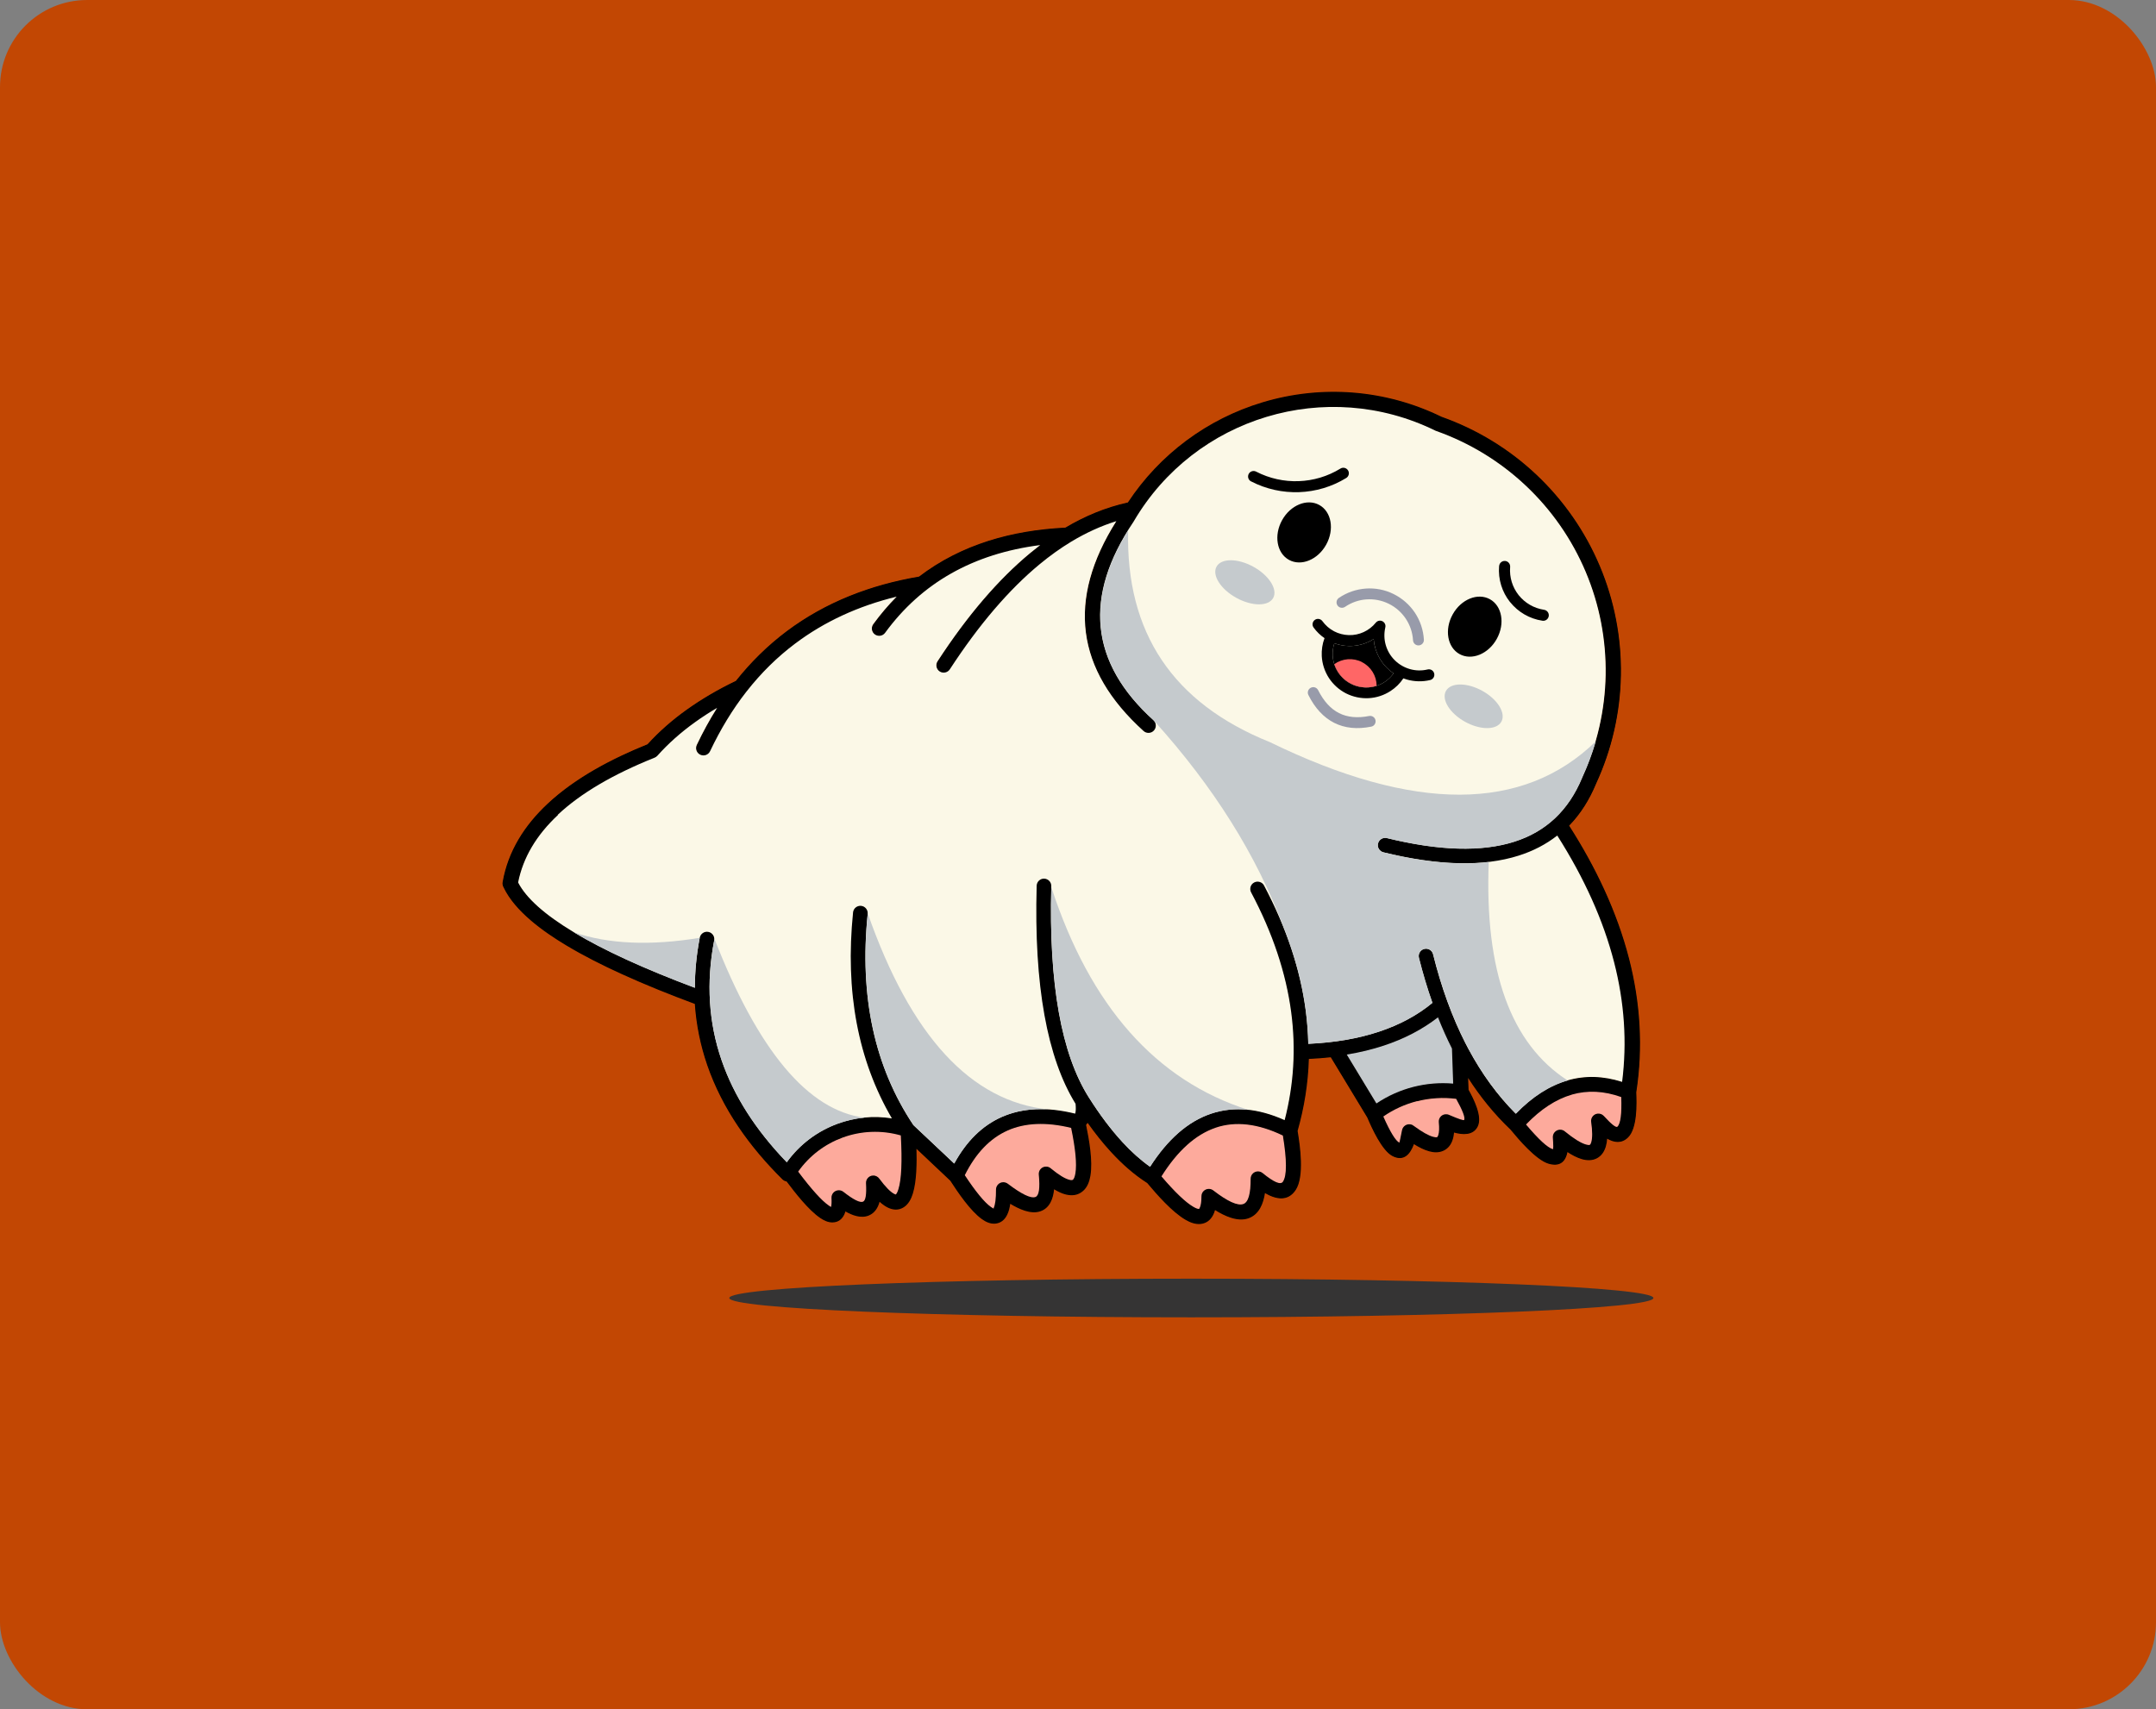 <svg width="396" height="314" viewBox="0 0 396 314" fill="none" xmlns="http://www.w3.org/2000/svg">
<rect x="0" y="0" width="396" height="314" fill="#808080" stroke="none"/>
<rect width="396" height="314" rx="16" fill="#C24703"/>
<g clip-path="url(#clip0_8187_22151)">
<path fill-rule="evenodd" clip-rule="evenodd" d="M218.814 234.898C265.684 234.898 303.687 236.483 303.687 238.449C303.687 240.415 265.695 242 218.814 242C171.934 242 133.952 240.415 133.952 238.449C133.952 236.483 171.944 234.898 218.814 234.898Z" fill="#353434"/>
<path fill-rule="evenodd" clip-rule="evenodd" d="M266.593 192.657C265.663 190.829 264.828 188.948 264.067 187.035C261.087 189.328 257.737 191.008 254.165 192.181C251.988 192.9 249.758 193.429 247.507 193.809L252.823 202.591C254.884 201.217 257.166 200.203 259.576 199.59C261.933 198.987 264.384 198.787 266.805 198.977L266.583 192.657H266.593ZM297.695 201.608C294.757 200.562 291.735 200.308 288.723 201.175C285.489 202.105 282.71 204.187 280.406 206.586C281.357 207.706 283.798 210.56 285.183 211.014C285.257 210.718 285.151 209.186 285.13 208.974C285.077 208.182 285.679 207.495 286.472 207.442C286.863 207.421 287.243 207.548 287.529 207.812C288.533 208.626 290.076 209.82 291.344 210.179C291.481 210.221 291.841 210.317 291.978 210.243C292.073 210.19 292.168 209.904 292.2 209.809C292.496 208.784 292.316 207.178 292.179 206.121C292.073 205.339 292.623 204.61 293.405 204.504C293.87 204.441 294.345 204.61 294.662 204.958C294.831 205.149 296.723 207.22 297.04 206.914C297.843 206.132 297.759 202.718 297.716 201.608H297.695ZM213.435 216.097C214.925 217.841 217.24 220.462 219.216 221.614C219.448 221.751 219.945 222.016 220.188 222.005C220.209 221.984 220.252 221.91 220.262 221.889C220.548 221.329 220.59 220.356 220.59 219.743C220.59 218.951 221.234 218.317 222.027 218.317C222.344 218.317 222.651 218.422 222.894 218.613C223.961 219.437 226.867 221.624 228.347 221.096C229.615 220.642 229.636 217.577 229.636 216.531C229.636 215.738 230.281 215.093 231.073 215.093C231.401 215.093 231.708 215.199 231.961 215.4C231.961 215.4 231.982 215.4 231.982 215.41C232.416 215.77 234.994 217.915 235.586 217.017C236.632 215.421 235.871 210.464 235.565 208.647C231.729 206.808 227.449 205.836 223.306 207.241C219.005 208.7 215.792 212.356 213.435 216.097ZM196.674 207.262C192.869 206.343 188.748 206.132 185.091 207.759C181.498 209.355 179.036 212.43 177.302 215.875C178.433 217.577 180.367 220.441 182.016 221.624C182.069 221.667 182.27 221.804 182.417 221.878C182.819 221.054 182.84 219.416 182.84 218.517C182.84 217.725 183.474 217.08 184.267 217.08C184.573 217.08 184.88 217.175 185.123 217.366C185.123 217.366 185.134 217.365 185.144 217.376C186.021 218.052 188.938 220.251 190.153 219.807C191.083 219.469 190.777 216.488 190.714 215.78C190.64 214.998 191.221 214.29 192.003 214.216C192.404 214.174 192.806 214.311 193.102 214.576C193.969 215.294 195.364 216.372 196.473 216.636C196.6 216.668 196.896 216.731 197.002 216.636C197.255 216.425 197.371 215.823 197.424 215.516C197.815 213.18 197.139 209.566 196.653 207.252L196.674 207.262ZM146.708 215.231C147.722 216.583 148.789 217.926 149.92 219.183C150.607 219.944 151.432 220.811 152.277 221.392C152.372 221.455 152.478 221.529 152.573 221.582C152.668 221.117 152.647 220.515 152.626 220.06C152.583 219.268 153.196 218.591 153.989 218.56C154.327 218.549 154.655 218.644 154.93 218.856C154.93 218.856 154.94 218.856 154.951 218.866C155.521 219.31 157.677 221.001 158.481 220.663C159.146 220.377 158.998 217.915 158.967 217.366C158.924 216.573 159.537 215.897 160.319 215.854C160.816 215.823 161.302 216.066 161.577 216.478C162.201 217.313 163.342 218.782 164.293 219.247C164.346 219.268 164.462 219.331 164.462 219.363C164.663 219.236 164.853 218.655 164.917 218.433C165.72 215.854 165.508 211.342 165.36 208.647C161.883 207.664 158.174 207.812 154.792 209.059C151.527 210.253 148.716 212.398 146.697 215.231H146.708ZM286.06 153.65C283.946 155.288 281.568 156.482 279.011 157.296C271.18 159.79 261.933 158.596 254.102 156.683C253.33 156.493 252.854 155.721 253.045 154.95C253.235 154.178 254.006 153.703 254.778 153.893C262.049 155.668 270.852 156.884 278.144 154.559C284.115 152.656 288.142 148.651 290.53 142.891C290.541 142.849 290.562 142.817 290.572 142.775C293.299 136.889 294.757 130.495 294.874 124.006C294.979 117.538 293.732 111.06 291.217 105.1C288.691 99.129 284.95 93.739 280.226 89.29C275.502 84.84 269.901 81.427 263.782 79.271C263.782 79.271 263.771 79.271 263.761 79.26C263.719 79.239 263.676 79.229 263.634 79.207C253.985 74.473 242.994 73.585 232.712 76.682C222.46 79.768 213.816 86.563 208.394 95.789C208.362 95.842 208.331 95.905 208.299 95.958C204.283 101.908 201.335 108.978 202.434 116.281C203.395 122.706 207.242 127.98 211.966 132.249C212.547 132.778 212.6 133.687 212.072 134.278C211.543 134.86 210.635 134.912 210.043 134.384C197.477 123.023 196.008 110.141 204.907 95.916C202.095 96.803 199.432 98.061 196.906 99.583C196.875 99.604 196.854 99.615 196.822 99.636C194.803 100.862 192.891 102.246 191.083 103.736C184.605 109.084 179.162 116.016 174.586 123.023C174.153 123.689 173.265 123.879 172.6 123.446C171.934 123.013 171.744 122.125 172.177 121.459C176.911 114.199 182.544 107.065 189.255 101.517C189.762 101.094 190.291 100.682 190.809 100.28C179.258 101.823 169.619 106.822 162.697 116.323C162.232 116.957 161.334 117.105 160.7 116.64C160.066 116.175 159.918 115.277 160.383 114.643C161.63 112.931 162.993 111.303 164.483 109.792C157.868 111.44 151.675 114.188 146.211 118.299C142.84 120.836 139.849 123.805 137.249 127.124C137.228 127.145 137.217 127.166 137.196 127.187C134.575 130.548 132.377 134.225 130.549 138.072C130.211 138.791 129.355 139.097 128.636 138.759C127.917 138.421 127.611 137.565 127.949 136.846C129.006 134.606 130.189 132.429 131.5 130.326C130.221 131.087 128.985 131.89 127.769 132.757C125.254 134.564 122.908 136.614 120.837 138.918C120.689 139.087 120.498 139.214 120.287 139.298C114.041 141.792 107.489 145.142 102.532 149.761C98.918 153.143 96.202 157.201 95.23 162.104C97.143 165.814 101.92 169.079 105.396 171.172C108.493 173.042 111.759 174.681 115.045 176.181C119.125 178.052 123.31 179.743 127.516 181.328C127.516 178.274 127.843 175.241 128.414 172.25C128.562 171.468 129.312 170.961 130.094 171.108C130.876 171.256 131.384 172.007 131.236 172.789C129.809 180.218 130.137 187.595 132.61 194.76C135.051 201.83 139.331 208.013 144.488 213.371C146.824 210.158 150.058 207.717 153.799 206.353C156.948 205.201 160.341 204.853 163.648 205.349C156.938 193.777 155.247 180.789 156.599 167.61C156.684 166.828 157.392 166.247 158.174 166.332C158.956 166.416 159.537 167.124 159.453 167.906C158.047 181.634 160.076 195.024 167.833 206.639L175.231 213.624C177.25 209.957 180.029 206.871 183.908 205.149C188.198 203.236 192.933 203.405 197.414 204.493C197.414 204.493 197.414 204.483 197.414 204.472C197.541 203.976 197.509 203.331 197.456 202.824C194.444 197.941 192.743 192.108 191.739 186.506C190.344 178.76 190.101 170.601 190.312 162.738C190.333 161.946 190.988 161.322 191.781 161.343C192.574 161.365 193.197 162.02 193.176 162.812C192.975 170.474 193.208 178.443 194.56 185.999C195.511 191.304 197.118 196.895 200.014 201.492C200.035 201.513 200.045 201.534 200.056 201.566C201.874 204.441 203.903 207.241 206.206 209.746C207.718 211.384 209.377 212.927 211.205 214.227C213.911 210.031 217.525 206.174 222.365 204.536C226.941 202.982 231.57 203.764 235.903 205.677C237.562 199.23 237.953 192.615 237.087 186.02C236.072 178.274 233.377 170.887 229.731 164.007C229.361 163.309 229.636 162.432 230.334 162.062C231.031 161.692 231.898 161.967 232.268 162.665C236.072 169.851 238.862 177.555 239.919 185.65C240.183 187.648 240.342 189.666 240.384 191.685C244.728 191.473 249.113 190.829 253.246 189.465C256.786 188.292 260.104 186.601 262.979 184.234C262.028 181.529 261.214 178.781 260.516 176.002C260.326 175.23 260.802 174.459 261.563 174.268C262.334 174.078 263.106 174.554 263.296 175.315C264.691 180.926 266.593 186.464 269.225 191.621C269.235 191.653 269.256 191.674 269.267 191.706C269.436 192.034 269.605 192.372 269.785 192.699C272.099 197.022 274.942 201.027 278.387 204.515C281.04 201.788 284.189 199.505 287.878 198.448C291.206 197.487 294.578 197.656 297.864 198.691C298.784 191.325 298.224 183.991 296.374 176.815C294.261 168.593 290.541 160.836 286.007 153.682L286.06 153.65ZM254.186 205.138C254.641 206.174 255.993 209.165 256.976 209.788C257.018 209.63 257.061 209.387 257.092 209.26C257.209 208.71 257.314 208.15 257.431 207.59C257.589 206.808 258.339 206.301 259.121 206.459C259.365 206.512 259.586 206.618 259.777 206.776C260.728 207.474 262.102 208.425 263.254 208.731C263.402 208.774 263.771 208.858 263.919 208.795C263.983 208.763 264.057 208.552 264.078 208.478C264.289 207.812 264.236 206.829 264.162 206.142C264.088 205.36 264.67 204.652 265.452 204.578C265.684 204.557 265.917 204.589 266.139 204.673C266.139 204.673 266.149 204.673 266.16 204.673C266.424 204.789 268.622 205.73 268.834 205.656C269.13 205.054 267.724 202.507 267.386 201.904C265.018 201.608 262.588 201.767 260.273 202.359C258.096 202.919 256.025 203.849 254.165 205.128L254.186 205.138ZM288.226 151.705C293.045 159.23 296.966 167.399 299.207 176.076C301.289 184.171 301.817 192.414 300.538 200.668C300.644 202.834 300.728 207.326 299.016 208.974C297.843 210.105 296.491 209.936 295.191 209.175C295.159 209.651 295.085 210.137 294.948 210.602C294.673 211.532 294.166 212.335 293.288 212.789C292.422 213.233 291.471 213.202 290.551 212.937C289.621 212.673 288.702 212.166 287.899 211.638C287.518 213.55 286.398 214.343 284.443 213.783C282.128 213.107 278.905 209.291 277.436 207.505C274.456 204.673 271.877 201.481 269.658 198.026L269.732 200.192C270.63 201.799 272.342 205.106 271.412 206.956C270.567 208.636 268.622 208.478 267.069 208.055C267.026 208.499 266.952 208.943 266.815 209.355C266.53 210.253 266.001 210.982 265.135 211.384C264.3 211.775 263.38 211.743 262.514 211.5C261.542 211.236 260.559 210.718 259.703 210.179C259.026 212.029 257.853 213.424 255.792 212.388C253.827 211.405 251.946 207.188 251.132 205.286L244.432 194.221C243.089 194.369 241.747 194.464 240.405 194.528C240.268 199.009 239.56 203.447 238.334 207.759C238.799 210.486 239.602 216.129 237.996 218.591C236.548 220.8 234.328 220.325 232.342 219.173C232.046 221.085 231.295 223.093 229.319 223.802C227.29 224.52 224.88 223.358 223.168 222.29C223.084 222.607 222.968 222.914 222.82 223.199C222.334 224.14 221.583 224.732 220.516 224.848C219.554 224.943 218.592 224.573 217.779 224.097C215.295 222.66 212.547 219.511 210.719 217.334C208.278 215.78 206.08 213.815 204.125 211.69C202.55 209.989 201.113 208.161 199.77 206.269C199.686 206.406 199.591 206.533 199.485 206.66C200.045 209.365 200.743 213.265 200.278 216.002C200.098 217.048 199.718 218.137 198.872 218.834C197.984 219.585 196.928 219.701 195.818 219.447C195.046 219.268 194.286 218.887 193.609 218.475C193.44 220.156 192.859 221.878 191.136 222.502C189.34 223.157 187.099 222.079 185.556 221.138C185.461 221.825 185.292 222.554 184.986 223.167C184.542 224.066 183.855 224.679 182.83 224.784C181.921 224.88 181.054 224.467 180.336 223.949C178.222 222.438 175.95 219.067 174.544 216.9L168.33 211.035C168.393 213.529 168.393 216.911 167.664 219.268C167.368 220.229 166.872 221.212 166.005 221.772C165.043 222.385 164.029 222.311 163.025 221.815C162.496 221.551 162 221.17 161.556 220.768C161.26 221.857 160.679 222.829 159.59 223.284C158.174 223.886 156.536 223.263 155.278 222.544C155.226 222.745 155.152 222.935 155.067 223.115C154.634 224.023 153.936 224.541 152.922 224.562C152.097 224.584 151.305 224.193 150.639 223.738C148.472 222.259 146.052 219.13 144.478 217.038C144.182 216.996 143.907 216.848 143.696 216.636C137.682 210.686 132.684 203.733 129.904 195.68C128.647 192.034 127.886 188.271 127.621 184.424C123.098 182.744 118.607 180.947 114.221 178.95C110.712 177.354 107.235 175.611 103.927 173.624C99.838 171.161 94.575 167.441 92.482 162.982C92.324 162.696 92.26 162.358 92.324 162.03C93.328 156.313 96.382 151.578 100.588 147.647C105.735 142.839 112.445 139.341 118.934 136.73C121.08 134.363 123.5 132.26 126.1 130.4C128.953 128.36 132.007 126.595 135.167 125.084C137.883 121.66 140.99 118.595 144.478 115.974C151.675 110.574 159.981 107.425 168.806 105.924C176.626 99.953 185.968 97.406 195.681 96.93C199.253 94.806 203.089 93.2 207.158 92.312C213.002 83.456 221.721 76.967 231.877 73.913C242.815 70.615 254.514 71.556 264.775 76.565C271.254 78.859 277.182 82.473 282.181 87.186C287.191 91.91 291.164 97.628 293.838 103.969C296.512 110.299 297.833 117.168 297.716 124.027C297.6 130.907 296.047 137.702 293.162 143.948C291.978 146.812 290.372 149.454 288.205 151.674L288.226 151.705Z" fill="black"/>
<path d="M266.688 192.636C265.769 190.808 264.913 188.905 264.12 186.897C261.256 189.117 257.938 190.85 254.155 192.097C252.041 192.794 249.79 193.344 247.38 193.735L252.812 202.697C254.905 201.291 257.209 200.266 259.608 199.653C261.975 199.051 264.437 198.839 266.91 199.051L266.688 192.615V192.636ZM297.78 201.545C294.62 200.414 291.598 200.266 288.702 201.09C285.806 201.925 282.995 203.754 280.29 206.575C282.604 209.313 284.242 210.824 285.214 211.109C285.32 211.141 285.32 210.422 285.214 208.964C285.162 208.224 285.732 207.579 286.472 207.527C286.853 207.505 287.201 207.632 287.465 207.875C289.082 209.196 290.372 209.989 291.312 210.253C291.65 210.348 291.883 210.369 292.01 210.306C292.105 210.253 292.189 210.095 292.274 209.82C292.496 209.048 292.496 207.801 292.253 206.1C292.147 205.36 292.665 204.684 293.405 204.578C293.859 204.515 294.303 204.694 294.588 205.011C296.005 206.565 296.839 207.209 297.083 206.966C297.653 206.417 297.886 204.61 297.78 201.534V201.545ZM235.639 208.594C231.074 206.396 226.952 205.91 223.274 207.157C219.597 208.404 216.278 211.384 213.319 216.097C215.792 218.993 217.747 220.853 219.163 221.677C219.649 221.963 219.998 222.089 220.22 222.068C220.241 222.068 220.283 222.016 220.326 221.92C220.548 221.498 220.664 220.768 220.664 219.733C220.664 218.993 221.277 218.391 222.017 218.391C222.323 218.391 222.608 218.496 222.83 218.676C225.472 220.716 227.311 221.551 228.358 221.181C229.266 220.864 229.71 219.31 229.7 216.531C229.7 215.791 230.302 215.188 231.042 215.188C231.369 215.188 231.665 215.305 231.898 215.495C233.969 217.186 235.206 217.714 235.628 217.08C236.368 215.96 236.358 213.128 235.618 208.604L235.639 208.594ZM196.748 207.199C192.183 206.089 188.283 206.258 185.06 207.685C181.836 209.122 179.226 211.849 177.207 215.886C179.215 218.93 180.811 220.864 181.974 221.698C182.28 221.92 182.481 222.026 182.566 222.016C182.64 222.016 182.47 221.994 182.502 221.931C182.798 221.329 182.946 220.198 182.935 218.528C182.935 217.788 183.538 217.175 184.278 217.175C184.584 217.175 184.869 217.281 185.102 217.45C187.649 219.384 189.34 220.198 190.185 219.891C190.84 219.648 191.041 218.285 190.798 215.78C190.724 215.04 191.263 214.375 192.003 214.311C192.394 214.269 192.774 214.406 193.039 214.66C194.476 215.844 195.617 216.541 196.452 216.742C196.759 216.816 196.959 216.805 197.065 216.721C197.266 216.552 197.414 216.161 197.52 215.548C197.805 213.857 197.541 211.077 196.737 207.199H196.748ZM165.456 208.583C161.852 207.558 158.121 207.748 154.771 208.974C151.548 210.158 148.673 212.293 146.602 215.231C149.064 218.496 150.935 220.578 152.235 221.466C152.404 221.582 152.531 221.667 152.647 221.72C152.732 221.36 152.763 220.811 152.721 220.06C152.689 219.321 153.26 218.687 154.01 218.655C154.348 218.634 154.666 218.75 154.909 218.94C156.747 220.388 157.963 220.99 158.523 220.747C158.998 220.547 159.178 219.416 159.062 217.366C159.02 216.626 159.59 215.981 160.33 215.949C160.816 215.918 161.26 216.161 161.514 216.531C162.645 218.052 163.564 218.982 164.261 219.331C164.42 219.405 164.505 219.447 164.515 219.437C164.674 219.331 164.843 219.014 165.012 218.465C165.572 216.657 165.72 213.371 165.456 208.583ZM286.081 153.523C284.031 155.129 281.664 156.366 278.99 157.211C272.511 159.272 264.226 159.071 254.133 156.598C253.415 156.419 252.96 155.69 253.14 154.971C253.32 154.252 254.049 153.798 254.767 153.977C264.374 156.334 272.184 156.556 278.176 154.643C283.999 152.794 288.142 148.884 290.615 142.923C290.625 142.891 290.646 142.849 290.657 142.817C293.415 136.846 294.853 130.442 294.969 124.017C295.075 117.581 293.859 111.134 291.302 105.078C288.744 99.023 284.982 93.654 280.29 89.237C275.608 84.83 270.017 81.385 263.824 79.197C263.824 79.197 263.729 79.155 263.676 79.133C253.679 74.23 242.635 73.606 232.691 76.608C222.767 79.599 213.943 86.193 208.32 95.757C208.289 95.81 208.267 95.863 208.225 95.916C198.989 109.623 200.214 121.755 211.903 132.323C212.452 132.82 212.495 133.676 211.998 134.226C211.501 134.775 210.645 134.817 210.096 134.321C197.636 123.055 195.977 110.204 205.097 95.768C202.318 96.634 199.57 97.882 196.854 99.509C196.822 99.53 196.801 99.541 196.769 99.562C194.835 100.735 192.912 102.109 191.02 103.673C185.356 108.355 179.85 114.791 174.513 122.981C174.111 123.604 173.276 123.784 172.653 123.383C172.029 122.981 171.849 122.146 172.251 121.523C177.736 113.1 183.432 106.463 189.308 101.601C189.91 101.105 190.513 100.629 191.115 100.164C178.803 101.739 169.313 107.118 162.623 116.281C162.19 116.883 161.345 117.01 160.742 116.577C160.14 116.143 160.013 115.298 160.446 114.695C161.778 112.867 163.215 111.187 164.748 109.633C157.667 111.366 151.474 114.23 146.148 118.225C142.819 120.719 139.828 123.668 137.175 127.06C137.154 127.081 137.143 127.103 137.122 127.124C134.597 130.358 132.388 133.993 130.475 138.03C130.158 138.706 129.355 138.992 128.678 138.675C128.002 138.358 127.717 137.554 128.034 136.878C129.175 134.469 130.422 132.196 131.775 130.062C130.348 130.897 129.006 131.774 127.738 132.683C125.096 134.574 122.781 136.635 120.794 138.865C120.646 139.023 120.467 139.15 120.277 139.224C112.636 142.278 106.707 145.766 102.501 149.708C98.506 153.438 96.065 157.581 95.167 162.126C96.646 165 100.049 168.044 105.386 171.256C110.85 174.543 118.258 177.946 127.632 181.465C127.632 178.453 127.928 175.389 128.53 172.271C128.668 171.542 129.376 171.056 130.105 171.204C130.834 171.341 131.32 172.049 131.172 172.778C129.693 180.504 130.147 187.838 132.546 194.792C134.808 201.344 138.792 207.579 144.509 213.508C146.887 210.2 150.163 207.78 153.831 206.438C156.98 205.286 160.415 204.916 163.818 205.466C157.582 194.792 155.204 182.173 156.684 167.621C156.758 166.881 157.424 166.342 158.164 166.416C158.903 166.49 159.442 167.156 159.368 167.896C157.825 183.061 160.626 195.997 167.77 206.692L175.263 213.751C177.503 209.64 180.399 206.797 183.95 205.212C187.765 203.511 192.278 203.31 197.477 204.589C197.477 204.557 197.498 204.525 197.509 204.483C197.615 204.071 197.625 203.511 197.551 202.781C194.93 198.544 193.028 193.111 191.834 186.475C190.629 179.785 190.154 171.869 190.407 162.728C190.428 161.988 191.041 161.396 191.781 161.417C192.521 161.439 193.113 162.052 193.091 162.791C192.848 171.764 193.313 179.5 194.476 185.999C195.617 192.382 197.446 197.561 199.94 201.534C199.95 201.555 199.971 201.577 199.982 201.598C202.011 204.81 204.072 207.537 206.143 209.788C207.824 211.616 209.514 213.128 211.226 214.332C214.481 209.26 218.202 206.015 222.387 204.599C226.529 203.194 231.052 203.585 235.956 205.783C237.636 199.273 238.038 192.678 237.161 185.989C236.21 178.76 233.758 171.404 229.795 163.943C229.446 163.288 229.7 162.464 230.355 162.126C231.01 161.777 231.834 162.03 232.173 162.686C236.273 170.432 238.831 178.084 239.824 185.64C240.088 187.69 240.247 189.73 240.289 191.759C245.129 191.537 249.452 190.797 253.267 189.529C257.061 188.271 260.326 186.517 263.085 184.234C262.155 181.613 261.33 178.844 260.601 175.949C260.421 175.23 260.865 174.49 261.584 174.321C262.303 174.142 263.042 174.585 263.211 175.304C264.723 181.391 266.71 186.834 269.151 191.632C269.161 191.653 269.182 191.685 269.193 191.706C269.362 192.044 269.531 192.372 269.711 192.699C272.163 197.275 275.058 201.238 278.398 204.589C281.41 201.471 284.58 199.442 287.909 198.48C291.133 197.55 294.483 197.645 297.939 198.755C298.858 191.505 298.372 184.171 296.459 176.741C294.493 169.101 291.016 161.354 286.028 153.502L286.081 153.523ZM207.221 92.407C213.224 83.297 222.059 76.978 231.919 74.008C242.456 70.827 254.154 71.493 264.765 76.66C271.296 78.975 277.204 82.61 282.139 87.26C287.085 91.921 291.08 97.607 293.775 104.022C296.48 110.426 297.769 117.253 297.653 124.048C297.537 130.854 296.015 137.628 293.109 143.938V143.959C291.83 147.013 290.171 149.592 288.121 151.695C293.384 159.906 297.051 168.044 299.122 176.097C301.257 184.382 301.701 192.573 300.454 200.668C300.655 205.011 300.158 207.759 298.953 208.911C297.907 209.925 296.628 209.957 295.106 209.027C295.075 209.608 294.99 210.126 294.863 210.57C294.567 211.595 294.028 212.303 293.246 212.705C292.496 213.096 291.598 213.149 290.573 212.853C289.78 212.62 288.86 212.177 287.835 211.49C287.487 213.508 286.356 214.237 284.464 213.688C282.858 213.223 280.533 211.13 277.489 207.431C274.53 204.62 271.877 201.376 269.552 197.698L269.637 200.203C271.412 203.373 271.972 205.603 271.328 206.903C270.673 208.224 269.225 208.562 266.984 207.928C266.942 208.446 266.857 208.911 266.731 209.313C266.424 210.264 265.885 210.929 265.093 211.289C264.363 211.627 263.507 211.669 262.525 211.405C261.7 211.183 260.738 210.729 259.639 210.042C258.805 212.409 257.526 213.159 255.814 212.303C254.45 211.627 252.918 209.27 251.195 205.233L244.463 194.126C243.121 194.274 241.737 194.38 240.31 194.443C240.173 198.913 239.486 203.352 238.228 207.748C239.148 213.202 239.042 216.795 237.901 218.539C236.685 220.388 234.804 220.547 232.247 219.025C231.887 221.572 230.894 223.136 229.266 223.706C227.681 224.267 225.62 223.749 223.095 222.142C222.999 222.523 222.873 222.85 222.725 223.146C222.228 224.108 221.478 224.647 220.495 224.742C219.702 224.827 218.804 224.584 217.81 224.002C216.024 222.967 213.668 220.716 210.761 217.239C208.532 215.823 206.333 213.941 204.167 211.606C202.677 209.989 201.197 208.139 199.739 206.079C199.633 206.269 199.506 206.449 199.369 206.607C200.246 210.824 200.51 213.941 200.172 215.96C199.961 217.228 199.506 218.148 198.798 218.739C197.995 219.416 197.002 219.606 195.818 219.331C195.131 219.173 194.37 218.824 193.514 218.296C193.324 220.504 192.521 221.868 191.084 222.385C189.689 222.893 187.818 222.417 185.472 220.959C185.356 221.846 185.165 222.554 184.901 223.093C184.426 224.045 183.728 224.562 182.819 224.658C182.058 224.732 181.245 224.467 180.378 223.844C178.877 222.766 176.954 220.42 174.597 216.816L168.225 210.803C168.33 214.649 168.108 217.461 167.569 219.215C167.199 220.388 166.66 221.212 165.942 221.667C165.075 222.216 164.113 222.237 163.046 221.709C162.56 221.466 162.042 221.096 161.493 220.589C161.165 221.91 160.51 222.776 159.548 223.189C158.407 223.675 156.959 223.411 155.215 222.396C155.152 222.639 155.078 222.861 154.983 223.062C154.549 223.971 153.862 224.446 152.922 224.467C152.245 224.478 151.506 224.214 150.692 223.654C149.181 222.618 147.13 220.377 144.531 216.943C144.245 216.9 143.981 216.774 143.759 216.562C137.122 209.999 132.536 203.024 129.989 195.637C128.721 191.97 127.96 188.208 127.706 184.35C117.687 180.63 109.772 177.027 103.97 173.529C97.988 169.925 94.184 166.395 92.556 162.929C92.408 162.665 92.345 162.358 92.408 162.03C93.338 156.736 96.086 151.959 100.651 147.689C105.058 143.568 111.177 139.932 118.987 136.783C121.059 134.5 123.447 132.387 126.153 130.453C128.869 128.508 131.891 126.733 135.22 125.137C137.978 121.649 141.085 118.616 144.531 116.027C151.315 110.933 159.421 107.583 168.848 105.998C176.003 100.524 184.954 97.533 195.712 97.004C199.464 94.774 203.3 93.231 207.221 92.375V92.407ZM254.081 205.106C255.349 207.96 256.332 209.566 257.029 209.915C257.04 209.915 257.209 209.154 257.515 207.611C257.663 206.882 258.371 206.406 259.1 206.554C259.343 206.596 259.544 206.713 259.724 206.861C261.193 207.939 262.366 208.604 263.233 208.837C263.592 208.932 263.835 208.953 263.962 208.89C264.036 208.858 264.099 208.731 264.173 208.53C264.342 208.013 264.374 207.22 264.268 206.163C264.194 205.423 264.733 204.758 265.473 204.694C265.706 204.673 265.938 204.705 266.139 204.8C267.925 205.571 268.855 205.878 268.929 205.74C269.14 205.307 268.654 204.018 267.46 201.862C265.04 201.555 262.609 201.714 260.273 202.306C258.075 202.866 255.972 203.817 254.081 205.128V205.106Z" fill="black"/>
<path fill-rule="evenodd" clip-rule="evenodd" d="M102.501 149.697C98.506 153.428 96.065 157.571 95.166 162.115C96.646 164.99 100.049 168.033 105.386 171.246C110.85 174.533 118.258 177.936 127.632 181.455C127.632 178.443 127.928 175.378 128.53 172.26C128.668 171.531 129.376 171.045 130.105 171.193C130.834 171.33 131.32 172.039 131.172 172.768C129.693 180.493 130.147 187.827 132.546 194.781C134.808 201.334 138.792 207.569 144.509 213.498C146.887 210.19 150.163 207.77 153.831 206.427C156.98 205.275 160.415 204.906 163.818 205.455C157.582 194.781 155.204 182.163 156.684 167.61C156.758 166.871 157.424 166.332 158.164 166.406C158.903 166.48 159.442 167.145 159.368 167.885C157.825 183.051 160.626 195.986 167.77 206.681L175.263 213.741C177.503 209.63 180.399 206.787 183.95 205.202C187.765 203.5 192.278 203.299 197.477 204.578L197.509 204.472C197.615 204.06 197.625 203.5 197.551 202.771C194.93 198.533 193.028 193.101 191.834 186.464C190.629 179.774 190.153 171.859 190.407 162.717C190.428 161.978 191.041 161.386 191.781 161.407C192.521 161.428 193.113 162.041 193.091 162.781C192.848 171.753 193.313 179.489 194.476 185.989C195.617 192.372 197.446 197.55 199.94 201.524L199.982 201.587C202.011 204.8 204.072 207.527 206.143 209.778C207.823 211.606 209.514 213.117 211.226 214.322C214.481 209.249 218.201 206.005 222.386 204.589C226.529 203.183 231.052 203.574 235.956 205.772C237.636 199.262 238.038 192.668 237.161 185.978C236.21 178.749 233.758 171.394 229.795 163.933C229.446 163.277 229.7 162.453 230.355 162.115C231.01 161.766 231.834 162.02 232.173 162.675C236.273 170.422 238.831 178.073 239.824 185.629C240.088 187.679 240.247 189.719 240.289 191.748C245.129 191.526 249.452 190.786 253.267 189.518C257.061 188.261 260.326 186.506 263.085 184.224C262.155 181.603 261.33 178.834 260.601 175.938C260.421 175.22 260.865 174.48 261.584 174.311C262.303 174.131 263.042 174.575 263.211 175.294C264.723 181.381 266.709 186.823 269.151 191.621L269.193 191.695L269.711 192.689C272.163 197.265 275.058 201.228 278.398 204.578C281.41 201.46 284.58 199.431 287.909 198.47C291.133 197.54 294.483 197.635 297.939 198.744C298.858 191.495 298.372 184.16 296.459 176.731C294.493 169.09 291.016 161.343 286.028 153.491C283.978 155.098 281.611 156.334 278.937 157.18C272.459 159.24 264.173 159.04 254.08 156.567C253.362 156.387 252.907 155.658 253.087 154.939C253.267 154.221 253.996 153.766 254.715 153.946C264.321 156.302 272.131 156.524 278.123 154.612C283.946 152.762 288.089 148.852 290.562 142.891L290.604 142.786C293.362 136.815 294.8 130.41 294.916 123.985C295.022 117.549 293.806 111.102 291.249 105.047C288.691 98.991 284.929 93.623 280.237 89.205C275.555 84.798 269.964 81.353 263.772 79.165L263.624 79.102C253.626 74.198 242.582 73.575 232.638 76.576C222.714 79.567 213.89 86.161 208.267 95.726L208.172 95.884C198.936 109.591 200.162 121.723 211.85 132.292C212.4 132.788 212.442 133.644 211.945 134.194C211.448 134.743 210.592 134.786 210.043 134.289C197.583 123.023 195.924 110.172 205.044 95.736C202.265 96.603 199.517 97.85 196.801 99.477L196.716 99.53C194.782 100.703 192.859 102.077 190.967 103.641C185.303 108.323 179.797 114.759 174.46 122.949C174.058 123.573 173.223 123.752 172.6 123.351C171.976 122.949 171.797 122.114 172.198 121.491C177.683 113.068 183.379 106.431 189.255 101.57C189.858 101.073 190.46 100.597 191.062 100.132C178.75 101.707 169.26 107.086 162.57 116.249C162.137 116.851 161.292 116.978 160.689 116.545C160.087 116.112 159.96 115.266 160.393 114.664C161.725 112.835 163.162 111.155 164.695 109.602C157.614 111.335 151.421 114.199 146.095 118.194C142.766 120.688 139.775 123.636 137.122 127.029L137.069 127.092C134.544 130.326 132.335 133.961 130.422 137.998C130.105 138.675 129.302 138.96 128.625 138.643C127.949 138.326 127.664 137.523 127.981 136.846C129.122 134.437 130.369 132.165 131.722 130.03C130.295 130.865 128.953 131.742 127.685 132.651C125.043 134.543 122.728 136.603 120.742 138.833C120.594 138.992 120.414 139.119 120.224 139.193C112.583 142.247 106.654 145.734 102.448 149.676" fill="#FBF8E7"/>
<path fill-rule="evenodd" clip-rule="evenodd" d="M165.456 208.583C161.852 207.558 158.121 207.748 154.771 208.974C151.548 210.158 148.673 212.293 146.602 215.231C149.064 218.496 150.935 220.578 152.235 221.466C152.404 221.582 152.531 221.667 152.647 221.72C152.732 221.36 152.763 220.811 152.721 220.06C152.689 219.321 153.26 218.686 154.01 218.655C154.349 218.634 154.666 218.75 154.909 218.94C156.748 220.388 157.963 220.99 158.523 220.747C158.999 220.546 159.178 219.416 159.062 217.365C159.02 216.626 159.59 215.981 160.33 215.949C160.816 215.918 161.26 216.161 161.514 216.531C162.645 218.052 163.564 218.982 164.262 219.331C164.42 219.405 164.505 219.447 164.515 219.437C164.674 219.331 164.843 219.014 165.012 218.465C165.572 216.657 165.72 213.371 165.456 208.583Z" fill="#FDAA9C"/>
<path fill-rule="evenodd" clip-rule="evenodd" d="M185.06 207.685C181.836 209.122 179.226 211.849 177.208 215.886C179.215 218.93 180.811 220.864 181.974 221.699C182.28 221.921 182.481 222.026 182.566 222.016C182.64 222.016 182.47 221.994 182.502 221.931C182.798 221.329 182.946 220.198 182.935 218.528C182.935 217.788 183.538 217.175 184.278 217.175C184.584 217.175 184.869 217.281 185.102 217.45C187.649 219.384 189.34 220.198 190.185 219.891C190.84 219.648 191.041 218.285 190.798 215.78C190.724 215.041 191.263 214.375 192.003 214.311C192.394 214.269 192.774 214.407 193.039 214.66C194.476 215.844 195.617 216.541 196.452 216.742C196.759 216.816 196.959 216.806 197.065 216.721C197.266 216.552 197.414 216.161 197.52 215.548C197.805 213.857 197.541 211.078 196.738 207.199C192.172 206.089 188.272 206.258 185.049 207.685" fill="#FDAA9C"/>
<path fill-rule="evenodd" clip-rule="evenodd" d="M223.285 207.167C219.607 208.414 216.289 211.394 213.33 216.108C215.803 219.003 217.758 220.863 219.174 221.688C219.66 221.973 220.009 222.1 220.231 222.079C220.252 222.079 220.294 222.026 220.336 221.931C220.558 221.508 220.674 220.779 220.674 219.743C220.674 219.003 221.287 218.401 222.027 218.401C222.334 218.401 222.619 218.507 222.841 218.676C225.483 220.716 227.322 221.55 228.368 221.181C229.277 220.863 229.721 219.31 229.71 216.531C229.71 215.791 230.313 215.188 231.052 215.188C231.38 215.188 231.676 215.305 231.908 215.495C233.98 217.186 235.216 217.714 235.639 217.08C236.379 215.96 236.368 213.128 235.628 208.604C231.063 206.406 226.941 205.92 223.264 207.167" fill="#FDAA9C"/>
<path fill-rule="evenodd" clip-rule="evenodd" d="M247.38 193.746L252.812 202.707C254.904 201.302 257.208 200.277 259.607 199.664C261.975 199.061 264.437 198.85 266.91 199.061L266.688 192.625C265.769 190.797 264.913 188.895 264.12 186.887C261.256 189.106 257.938 190.839 254.154 192.086C252.04 192.784 249.789 193.333 247.38 193.724" fill="#C5CACD"/>
<path fill-rule="evenodd" clip-rule="evenodd" d="M260.274 202.285C258.075 202.845 255.972 203.796 254.081 205.106C255.349 207.96 256.332 209.566 257.029 209.915C257.04 209.915 257.209 209.154 257.515 207.611C257.663 206.882 258.371 206.406 259.1 206.554C259.344 206.597 259.544 206.713 259.724 206.861C261.193 207.939 262.366 208.605 263.233 208.837C263.592 208.932 263.835 208.953 263.962 208.89C264.036 208.858 264.099 208.731 264.173 208.531C264.342 208.013 264.374 207.22 264.268 206.163C264.194 205.423 264.733 204.758 265.473 204.694C265.706 204.673 265.938 204.705 266.139 204.8C267.925 205.571 268.855 205.878 268.929 205.741C269.14 205.307 268.654 204.018 267.46 201.862C265.04 201.556 262.609 201.714 260.274 202.306" fill="#FDAA9C"/>
<path fill-rule="evenodd" clip-rule="evenodd" d="M288.702 201.091C285.806 201.925 282.995 203.754 280.29 206.575C282.604 209.313 284.242 210.824 285.214 211.109C285.32 211.141 285.32 210.422 285.214 208.964C285.161 208.224 285.732 207.579 286.472 207.527C286.852 207.505 287.201 207.632 287.465 207.875C289.082 209.196 290.372 209.989 291.312 210.253C291.65 210.348 291.883 210.369 292.01 210.306C292.105 210.253 292.189 210.095 292.274 209.82C292.496 209.048 292.496 207.801 292.253 206.1C292.147 205.36 292.665 204.684 293.405 204.578C293.859 204.515 294.303 204.694 294.588 205.011C296.004 206.565 296.839 207.21 297.082 206.966C297.653 206.417 297.886 204.61 297.78 201.534C294.62 200.404 291.598 200.256 288.702 201.08" fill="#FDAA9C"/>
<path fill-rule="evenodd" clip-rule="evenodd" d="M263.116 184.245C262.186 181.624 261.362 178.855 260.633 175.959C260.453 175.241 260.897 174.501 261.616 174.332C262.334 174.152 263.074 174.596 263.243 175.315C264.754 181.402 266.741 186.845 269.182 191.643L269.225 191.717L269.743 192.71C272.194 197.286 275.09 201.249 278.43 204.599C281.442 201.482 284.612 199.452 287.941 198.491C277.489 191.759 272.659 178.39 273.441 158.363C267.978 158.997 261.531 158.406 254.112 156.588C253.394 156.408 252.939 155.679 253.119 154.96C253.298 154.242 254.028 153.787 254.746 153.967C264.353 156.324 272.163 156.546 278.155 154.633C283.978 152.783 288.121 148.873 290.594 142.913L290.636 142.807C291.629 140.651 292.454 138.442 293.109 136.191C279.751 149.201 259.787 149.254 233.24 136.329C215.433 129.174 206.756 116.217 207.211 97.448C199.084 110.521 200.637 122.146 211.882 132.313C211.956 132.376 212.008 132.44 212.061 132.514C222.904 144.53 230.778 157.085 235.692 170.168C237.784 175.368 239.169 180.525 239.845 185.64C240.109 187.69 240.268 189.73 240.31 191.759C245.15 191.537 249.473 190.797 253.288 189.529C257.082 188.271 260.347 186.517 263.106 184.234" fill="#C5CACD"/>
<path fill-rule="evenodd" clip-rule="evenodd" d="M128.52 172.282C119.442 173.772 111.727 173.434 105.375 171.256C110.839 174.543 118.248 177.946 127.622 181.465C127.622 178.453 127.917 175.389 128.52 172.271" fill="#C5CACD"/>
<path fill-rule="evenodd" clip-rule="evenodd" d="M131.172 172.789C129.693 180.514 130.147 187.849 132.546 194.802C134.808 201.355 138.792 207.59 144.509 213.519C146.887 210.211 150.163 207.791 153.83 206.449C155.416 205.867 157.075 205.487 158.766 205.318C148.43 204.018 139.225 193.027 131.183 172.356C131.204 172.504 131.204 172.651 131.172 172.799" fill="#C5CACD"/>
<path fill-rule="evenodd" clip-rule="evenodd" d="M159.379 167.896C157.836 183.061 160.636 195.997 167.781 206.692L175.273 213.751C177.514 209.64 180.41 206.797 183.96 205.212C186.518 204.071 189.382 203.606 192.552 203.807C178.328 202.348 167.273 190.332 159.379 167.78C159.379 167.822 159.379 167.854 159.379 167.896Z" fill="#C5CACD"/>
<path fill-rule="evenodd" clip-rule="evenodd" d="M194.497 186.01C195.638 192.393 197.467 197.571 199.961 201.545L200.003 201.608C202.032 204.821 204.093 207.548 206.164 209.799C207.845 211.627 209.536 213.138 211.248 214.343C214.503 209.27 218.223 206.026 222.408 204.61C224.595 203.87 226.889 203.627 229.298 203.891C212.315 198.491 200.246 184.858 193.102 162.992C192.87 171.88 193.335 179.563 194.497 186.02" fill="#C5CACD"/>
<path fill-rule="evenodd" clip-rule="evenodd" d="M242.318 92.766C244.559 94.003 245.129 97.258 243.586 100.048C242.054 102.827 238.989 104.085 236.749 102.849C234.508 101.612 233.938 98.357 235.48 95.567C237.013 92.788 240.078 91.53 242.318 92.766Z" fill="black"/>
<path fill-rule="evenodd" clip-rule="evenodd" d="M273.653 110.077C275.893 111.314 276.464 114.569 274.921 117.359C273.388 120.138 270.324 121.396 268.083 120.159C265.843 118.923 265.272 115.668 266.815 112.878C268.347 110.098 271.412 108.841 273.653 110.077Z" fill="black"/>
<path d="M245.087 118.162C244.844 118.891 244.749 119.663 244.78 120.424C244.833 121.491 245.171 122.548 245.763 123.467C246.366 124.397 247.19 125.126 248.141 125.613C249.092 126.099 250.17 126.331 251.269 126.278C252.379 126.215 253.425 125.866 254.313 125.285C254.947 124.873 255.518 124.334 255.962 123.7C255.539 123.404 255.127 123.076 254.757 122.706C253.721 121.671 252.992 120.402 252.601 119.039C252.442 118.5 252.347 117.951 252.305 117.39C251.988 117.591 251.66 117.771 251.322 117.929C250.191 118.447 248.955 118.711 247.676 118.669C246.778 118.648 245.901 118.468 245.076 118.162M245.013 115.953H245.024V115.964C245.848 116.397 246.767 116.64 247.729 116.672C248.691 116.704 249.631 116.503 250.477 116.112C251.322 115.721 252.094 115.139 252.696 114.389C253.045 113.956 253.668 113.892 254.102 114.241C254.429 114.505 254.545 114.918 254.44 115.287C254.197 116.365 254.228 117.464 254.524 118.49C254.82 119.525 255.38 120.498 256.173 121.28C256.966 122.072 257.938 122.622 258.974 122.918C260.02 123.214 261.129 123.245 262.218 122.981C262.757 122.854 263.296 123.182 263.423 123.721C263.55 124.26 263.222 124.799 262.683 124.926C261.256 125.264 259.798 125.221 258.435 124.841C258.202 124.778 257.98 124.704 257.758 124.619C257.135 125.56 256.332 126.342 255.402 126.944C254.218 127.716 252.833 128.181 251.375 128.255C249.917 128.329 248.49 128.011 247.232 127.377C245.975 126.733 244.886 125.771 244.083 124.545C243.29 123.319 242.846 121.924 242.773 120.519C242.72 119.409 242.878 118.289 243.28 117.232C242.508 116.704 241.832 116.048 241.272 115.277C240.944 114.833 241.05 114.209 241.494 113.882C241.938 113.554 242.561 113.66 242.889 114.104C243.449 114.875 244.168 115.509 244.992 115.943L245.013 115.953Z" fill="black"/>
<path fill-rule="evenodd" clip-rule="evenodd" d="M247.687 118.669C246.788 118.648 245.911 118.468 245.087 118.162C244.844 118.891 244.749 119.663 244.78 120.423C244.833 121.491 245.171 122.548 245.763 123.467C246.366 124.397 247.19 125.126 248.141 125.612C249.092 126.099 250.17 126.331 251.269 126.278C252.379 126.215 253.425 125.866 254.313 125.285C254.947 124.873 255.518 124.334 255.961 123.7C255.539 123.404 255.127 123.076 254.757 122.706C253.721 121.67 252.992 120.402 252.601 119.039C252.442 118.5 252.347 117.95 252.305 117.39C251.988 117.591 251.66 117.771 251.322 117.929C250.191 118.447 248.955 118.711 247.676 118.669" fill="black"/>
<path fill-rule="evenodd" clip-rule="evenodd" d="M250.17 121.628C248.532 120.793 246.567 120.941 245.066 122.009C245.235 122.516 245.468 123.002 245.763 123.467C246.366 124.397 247.19 125.126 248.141 125.613C249.092 126.099 250.17 126.331 251.269 126.278C251.819 126.247 252.347 126.151 252.855 125.982C252.834 124.144 251.798 122.463 250.16 121.639" fill="#FF6666"/>
<path d="M247.042 111.483C246.588 111.789 245.964 111.673 245.658 111.219C245.351 110.764 245.467 110.141 245.922 109.834C247.412 108.82 249.114 108.249 250.847 108.122C252.58 107.995 254.355 108.323 255.962 109.126C257.579 109.919 258.921 111.123 259.883 112.561C260.844 114.009 261.425 115.71 261.531 117.507C261.563 118.056 261.14 118.532 260.591 118.563C260.041 118.595 259.565 118.172 259.534 117.623C259.449 116.186 258.984 114.833 258.213 113.67C257.441 112.508 256.363 111.546 255.074 110.912C253.785 110.278 252.369 110.014 250.984 110.109C249.6 110.204 248.236 110.669 247.042 111.483Z" fill="#989BAA"/>
<path d="M240.32 127.684C240.067 127.187 240.268 126.595 240.764 126.342C241.261 126.088 241.853 126.289 242.106 126.786C243.131 128.815 244.41 130.231 245.953 131.002C247.486 131.774 249.324 131.953 251.47 131.531C252.009 131.425 252.537 131.774 252.643 132.313C252.749 132.852 252.4 133.38 251.861 133.486C249.272 134.004 246.999 133.771 245.055 132.788C243.121 131.805 241.536 130.115 240.32 127.684Z" fill="#989BAA"/>
<path fill-rule="evenodd" clip-rule="evenodd" d="M230.218 104.117C233.092 105.702 234.72 108.27 233.853 109.845C232.986 111.419 229.953 111.409 227.079 109.824C224.204 108.238 222.577 105.67 223.443 104.096C224.31 102.521 227.343 102.531 230.218 104.117Z" fill="#C5CACD"/>
<path fill-rule="evenodd" clip-rule="evenodd" d="M272.247 126.902C275.058 128.455 276.633 130.992 275.766 132.566C274.9 134.141 271.909 134.152 269.098 132.598C266.287 131.045 264.712 128.508 265.579 126.933C266.445 125.359 269.436 125.348 272.247 126.902Z" fill="#C5CACD"/>
<path d="M229.784 88.434C229.288 88.18 229.097 87.567 229.351 87.07C229.605 86.574 230.218 86.383 230.714 86.637C233.166 87.905 235.861 88.486 238.535 88.391C241.208 88.296 243.85 87.525 246.207 86.077C246.683 85.781 247.306 85.939 247.602 86.415C247.898 86.891 247.74 87.514 247.264 87.81C244.611 89.438 241.621 90.304 238.609 90.41C235.597 90.516 232.553 89.86 229.795 88.434" fill="black"/>
<path d="M275.354 103.979C275.397 103.419 275.893 103.007 276.443 103.049C277.003 103.092 277.415 103.588 277.373 104.148C277.214 106.082 277.817 107.911 278.926 109.316C278.937 109.337 278.958 109.348 278.969 109.369C280.089 110.754 281.716 111.736 283.608 112.022C284.158 112.106 284.549 112.614 284.464 113.174C284.38 113.723 283.872 114.114 283.312 114.03C280.903 113.67 278.821 112.413 277.394 110.637C277.373 110.616 277.362 110.595 277.341 110.584C275.904 108.777 275.143 106.442 275.344 103.99" fill="black"/>
</g>
<defs>
<clipPath id="clip0_8187_22151">
<rect width="211.374" height="170" fill="white" transform="translate(92.313 72)"/>
</clipPath>
</defs>
</svg>
